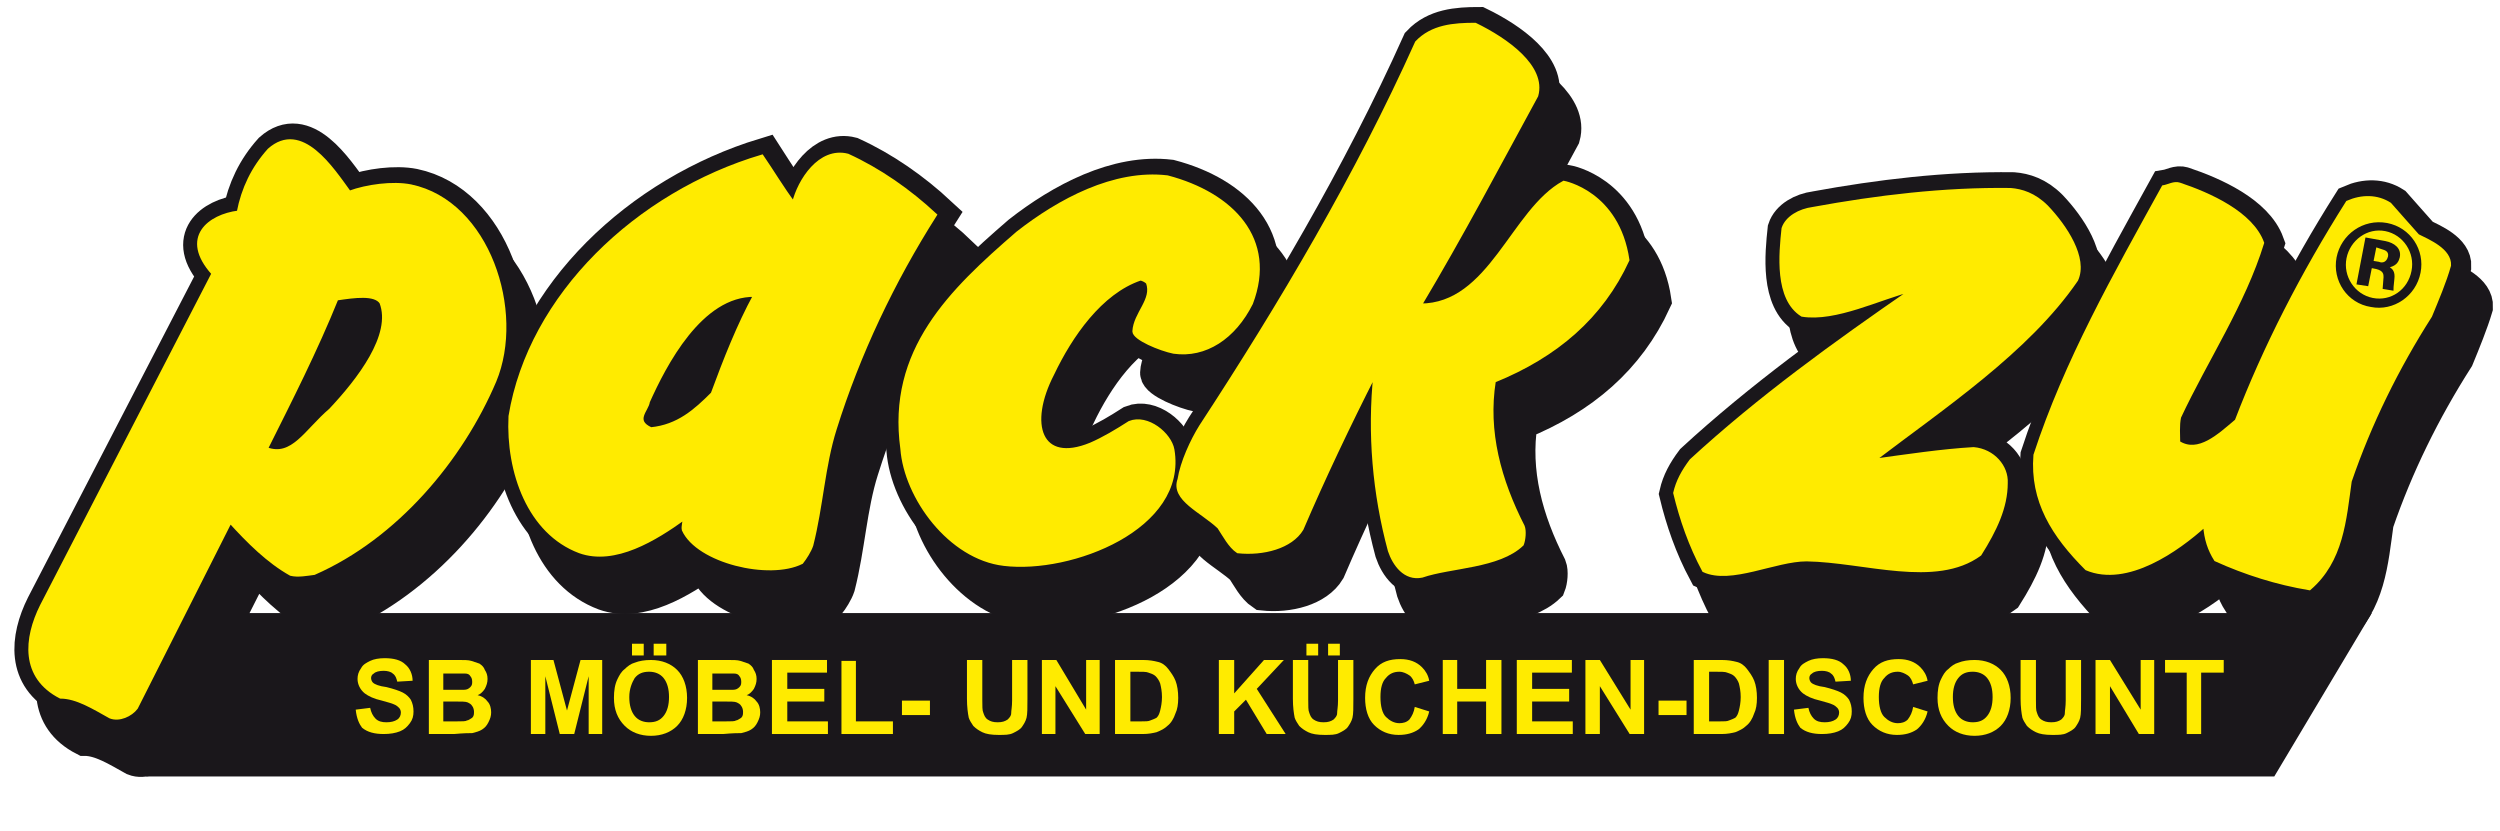 <?xml version="1.0" encoding="utf-8"?>
<!-- Generator: Adobe Illustrator 20.0.0, SVG Export Plug-In . SVG Version: 6.00 Build 0)  -->
<svg version="1.1" id="Ebene_1" xmlns="http://www.w3.org/2000/svg" xmlns:xlink="http://www.w3.org/1999/xlink" x="0px" y="0px"
	 viewBox="0 0 276.9 92" style="enable-background:new 0 0 276.9 92;" xml:space="preserve">
<style type="text/css">
	.st0{fill-rule:evenodd;clip-rule:evenodd;fill:#1A171B;}
	.st1{clip-path:url(#SVGID_2_);fill-rule:evenodd;clip-rule:evenodd;fill:#1A171B;}
	.st2{clip-path:url(#SVGID_2_);fill:none;stroke:#1A171B;stroke-width:4.048;stroke-miterlimit:3.864;}
	.st3{clip-path:url(#SVGID_2_);fill-rule:evenodd;clip-rule:evenodd;fill:#FFEB00;}
	.st4{clip-path:url(#SVGID_2_);fill:none;stroke:#FFEB00;stroke-width:0.357;stroke-miterlimit:3.864;}
	.st5{clip-path:url(#SVGID_2_);fill:#FFEB00;}
</style>
<g>
	<polygon class="st0" points="251.9,86 16.2,86 23.9,67.9 262.7,67.9 	"/>
	<g>
		<defs>
			<rect id="SVGID_1_" width="276.9" height="87"/>
		</defs>
		<clipPath id="SVGID_2_">
			<use xlink:href="#SVGID_1_"  style="overflow:visible;"/>
		</clipPath>
		<path class="st1" d="M57.5,46.8c3.2-7.7-0.7-19.8-9.3-21.6c-2-0.4-4.9,0-6.8,0.7c-1.9-2.6-5.3-7.9-8.9-4.7c-1.8,2-2.9,4.3-3.4,6.9
			c-3.2,0.4-6.4,2.8-2.8,6.8L7.3,71.6c-1.8,3.6-2.2,7.9,2.1,10.1c1.8,0,3.7,1.2,5.5,2.2c1,0.4,2.3-0.2,2.9-1l10.4-20.6
			c2,2.2,4.2,4.4,6.7,5.8c0.8,0.2,1.8,0,2.6-0.1C46.6,64,53.9,55.5,57.5,46.8 M45,38c1.4,3.6-2.5,8.6-5.6,11.8
			c-2.7,2.3-4.2,5.4-7.1,4.3c2.7-5.4,5.5-10.9,7.8-16.6C42.1,37.4,44.3,37,45,38"/>
		<path class="st2" d="M57.5,46.8c3.2-7.7-0.7-19.8-9.3-21.6c-2-0.4-4.9,0-6.8,0.7c-1.9-2.6-5.3-7.9-8.9-4.7c-1.8,2-2.9,4.3-3.4,6.9
			c-3.2,0.4-6.4,2.8-2.8,6.8L7.3,71.6c-1.8,3.6-2.2,7.9,2.1,10.1c1.8,0,3.7,1.2,5.5,2.2c1,0.4,2.3-0.2,2.9-1l10.4-20.6
			c2,2.2,4.2,4.4,6.7,5.8c0.8,0.2,1.8,0,2.6-0.1C46.6,64,53.9,55.5,57.5,46.8z M45,38c1.4,3.6-2.5,8.6-5.6,11.8
			c-2.7,2.3-4.2,5.4-7.1,4.3c2.7-5.4,5.5-10.9,7.8-16.6C42.1,37.4,44.3,37,45,38z"/>
		<path class="st1" d="M106.4,28.3c-2.9-2.8-6.2-5-9.7-6.6c-3.1-0.8-5.4,2.8-6,5.3c-1.2-1.6-2.4-3.6-3.5-5.2
			c-13.8,4.1-25.7,15.4-27.9,28.8c-0.3,6.2,2.1,12.9,7.7,15c3.9,1.4,8.4-1.4,11.6-3.7c0,0.4-0.2,0.9-0.1,1.3
			c1.6,3.5,9.5,5.4,13.1,3.6c0.4-0.5,0.9-1.3,1.1-1.9c1.1-4.3,1.3-8.8,2.6-12.9C97.9,43.7,101.7,35.7,106.4,28.3 M86.4,37.2
			c-1.8,3.3-3.3,7.1-4.7,10.9c-1.9,1.9-3.8,3.6-6.8,3.9c-2-0.9-0.4-2.1-0.3-3C76.4,45,80.4,37.2,86.4,37.2"/>
		<path class="st2" d="M106.4,28.3c-2.9-2.8-6.2-5-9.7-6.6c-3.1-0.8-5.4,2.8-6,5.3c-1.2-1.6-2.4-3.6-3.5-5.2
			c-13.8,4.1-25.7,15.4-27.9,28.8c-0.3,6.2,2.1,12.9,7.7,15c3.9,1.4,8.4-1.4,11.6-3.7c0,0.4-0.2,0.9-0.1,1.3
			c1.6,3.5,9.5,5.4,13.1,3.6c0.4-0.5,0.9-1.3,1.1-1.9c1.1-4.3,1.3-8.8,2.6-12.9C97.9,43.7,101.7,35.7,106.4,28.3z M86.4,37.2
			c-1.8,3.3-3.3,7.1-4.7,10.9c-1.9,1.9-3.8,3.6-6.8,3.9c-2-0.9-0.4-2.1-0.3-3C76.4,45,80.4,37.2,86.4,37.2z"/>
		<path class="st1" d="M141.3,38.2c2.7-7.1-2.1-12.1-9.3-14c-5.9-0.7-12,2.6-16.6,6.2c-7.4,6.4-14.3,13-12.8,23.9
			c0.4,5.4,5.3,12.1,11.3,12.8c7.4,0.9,20.2-4,18.7-12.7c-0.3-1.7-2.8-3.8-4.8-3c-1.4,0.9-2.9,1.8-4.3,2.4c-5.6,2.3-7.1-2.2-4.2-7.8
			c2-4.2,5.3-9,9.7-10.5c0.2,0,0.6,0.2,0.8,0.4c0.7,1.9-1.4,3.4-1.5,5.4c0,0.8,2.9,2,4.4,2.3C136.3,44,139.5,42,141.3,38.2"/>
		<path class="st2" d="M141.3,38.2c2.7-7.1-2.1-12.1-9.3-14c-5.9-0.7-12,2.6-16.6,6.2c-7.4,6.4-14.3,13-12.8,23.9
			c0.4,5.4,5.3,12.1,11.3,12.8c7.4,0.9,20.2-4,18.7-12.7c-0.3-1.7-2.8-3.8-4.8-3c-1.4,0.9-2.9,1.8-4.3,2.4c-5.6,2.3-7.1-2.2-4.2-7.8
			c2-4.2,5.3-9,9.7-10.5c0.2,0,0.6,0.2,0.8,0.4c0.7,1.9-1.4,3.4-1.5,5.4c0,0.8,2.9,2,4.4,2.3C136.3,44,139.5,42,141.3,38.2z"/>
		<path class="st1" d="M183.1,33.3c-1.1-7.5-7.1-8.6-7.1-8.6c-5.7,3.1-8.1,13.6-15.9,13.6c4.6-7.7,8.7-15.5,12.9-23.2
			c0.9-3.2-3.3-6.2-6.8-7.9c-2.4,0-4.8,0.2-6.5,2c-6.6,14.7-15,28.9-23.9,42.5c-1,1.6-2.1,4-2.4,5.9c-0.8,2.2,2.5,3.5,4.4,5.3
			c0.6,0.9,1.2,2.1,2.1,2.7c2.8,0.3,5.9-0.5,7.1-2.5c2.4-5.6,5.2-11.5,8.1-17.2c-0.7,6.6-0.1,13.3,1.6,19.6c0.5,1.5,1.7,3.2,3.6,2.8
			c3.2-1.1,8.5-1,11.1-3.5c0.2-0.5,0.3-1.5,0.1-2c-2.6-5.1-4.1-10.5-3.2-16.1C175.2,43.9,180.2,39.6,183.1,33.3"/>
		<path class="st2" d="M183.1,33.3c-1.1-7.5-7.1-8.6-7.1-8.6c-5.7,3.1-8.1,13.6-15.9,13.6c4.6-7.7,8.7-15.5,12.9-23.2
			c0.9-3.2-3.3-6.2-6.8-7.9c-2.4,0-4.8,0.2-6.5,2c-6.6,14.7-15,28.9-23.9,42.5c-1,1.6-2.1,4-2.4,5.9c-0.8,2.2,2.5,3.5,4.4,5.3
			c0.6,0.9,1.2,2.1,2.1,2.7c2.8,0.3,5.9-0.5,7.1-2.5c2.4-5.6,5.2-11.5,8.1-17.2c-0.7,6.6-0.1,13.3,1.6,19.6c0.5,1.5,1.7,3.2,3.6,2.8
			c3.2-1.1,8.5-1,11.1-3.5c0.2-0.5,0.3-1.5,0.1-2c-2.6-5.1-4.1-10.5-3.2-16.1C175.2,43.9,180.2,39.6,183.1,33.3z"/>
		<path class="st1" d="M232.7,35.5c1.1-2.4-1.2-5.9-3.3-8.1c-1.4-1.4-2.8-1.8-4-1.9c-7.4-0.1-14.8,0.8-21.9,2.1
			c-1.5,0.2-2.9,1-3.3,2.2c-0.3,2.8-0.8,7.8,2.1,9.6c3.7,0.6,8.6-1.9,12.2-2.8c-8.7,6-17,12-24.5,18.9c-0.9,1.2-1.5,2.3-1.8,3.6
			c0.7,2.9,1.7,5.8,3.2,8.6c3,1.4,7.9-1.2,11.4-1.2c6.4,0.1,14.3,3,19.2-0.6c1.7-2.7,2.9-5.2,2.9-7.9c0.1-1.8-1.4-3.6-3.6-3.8
			c-3.5,0.2-7.5,0.8-11.1,1.3C217.9,49.7,227.4,43.5,232.7,35.5"/>
		<path class="st2" d="M232.7,35.5c1.1-2.4-1.2-5.9-3.3-8.1c-1.4-1.4-2.8-1.8-4-1.9c-7.4-0.1-14.8,0.8-21.9,2.1
			c-1.5,0.2-2.9,1-3.3,2.2c-0.3,2.8-0.8,7.8,2.1,9.6c3.7,0.6,8.6-1.9,12.2-2.8c-8.7,6-17,12-24.5,18.9c-0.9,1.2-1.5,2.3-1.8,3.6
			c0.7,2.9,1.7,5.8,3.2,8.6c3,1.4,7.9-1.2,11.4-1.2c6.4,0.1,14.3,3,19.2-0.6c1.7-2.7,2.9-5.2,2.9-7.9c0.1-1.8-1.4-3.6-3.6-3.8
			c-3.5,0.2-7.5,0.8-11.1,1.3C217.9,49.7,227.4,43.5,232.7,35.5z"/>
		<path class="st1" d="M274.1,34c0.1-1.7-2.3-2.7-3.5-3.3c-1-1.1-2.2-2.5-3.1-3.5c-1.4-0.9-3.1-0.9-4.7-0.2
			c-5,7.9-9.2,16.1-12.3,24.2c-1.9,1.6-4.2,3.8-6.4,2.4c0-0.7-0.1-1.9,0.1-2.8c3-6.4,7.1-12.5,9.2-19.3c-1.2-3.3-5.9-5.4-9.2-6.5
			c-0.6-0.2-1.2,0.2-1.8,0.3c-5.4,9.8-10.8,19.3-14.2,29.7c-0.4,5.1,2.1,8.9,5.7,12.6c4.5,1.9,10.1-2.1,13.1-4.8
			c0.1,1.5,0.5,2.7,1.2,3.8c3.3,1.5,6.8,2.6,10.4,3.2c3.6-3.1,3.9-7.6,4.5-11.9c2.2-6.4,5.2-12.5,8.9-18.3
			C272.7,37.9,273.6,35.7,274.1,34"/>
		<path class="st2" d="M274.1,34c0.1-1.7-2.3-2.7-3.5-3.3c-1-1.1-2.2-2.5-3.1-3.5c-1.4-0.9-3.1-0.9-4.7-0.2
			c-5,7.9-9.2,16.1-12.3,24.2c-1.9,1.6-4.2,3.8-6.4,2.4c0-0.7-0.1-1.9,0.1-2.8c3-6.4,7.1-12.5,9.2-19.3c-1.2-3.3-5.9-5.4-9.2-6.5
			c-0.6-0.2-1.2,0.2-1.8,0.3c-5.4,9.8-10.8,19.3-14.2,29.7c-0.4,5.1,2.1,8.9,5.7,12.6c4.5,1.9,10.1-2.1,13.1-4.8
			c0.1,1.5,0.5,2.7,1.2,3.8c3.3,1.5,6.8,2.6,10.4,3.2c3.6-3.1,3.9-7.6,4.5-11.9c2.2-6.4,5.2-12.5,8.9-18.3
			C272.7,37.9,273.6,35.7,274.1,34z"/>
		<path class="st1" d="M55.1,42.3c3.2-7.7-0.7-19.8-9.3-21.6c-2-0.4-4.9,0-6.8,0.7c-1.9-2.6-5.3-7.9-8.9-4.7c-1.8,2-2.9,4.3-3.4,6.9
			c-3.2,0.4-6.4,2.8-2.8,6.8L4.9,67.1C3.1,70.7,2.7,75,7,77.2c1.8,0,3.7,1.2,5.5,2.2c1,0.4,2.3-0.2,2.9-1l10.4-20.6
			c2,2.2,4.2,4.4,6.7,5.8c0.8,0.2,1.8,0,2.6-0.1C44.2,59.6,51.5,51,55.1,42.3 M42.6,33.6c1.4,3.6-2.5,8.6-5.6,11.9
			c-2.7,2.3-4.2,5.4-7.1,4.3c2.7-5.4,5.5-10.9,7.8-16.6C39.6,32.9,41.8,32.6,42.6,33.6"/>
		<path class="st2" d="M55.1,42.3c3.2-7.7-0.7-19.8-9.3-21.6c-2-0.4-4.9,0-6.8,0.7c-1.9-2.6-5.3-7.9-8.9-4.7c-1.8,2-2.9,4.3-3.4,6.9
			c-3.2,0.4-6.4,2.8-2.8,6.8L4.9,67.1C3.1,70.7,2.7,75,7,77.2c1.8,0,3.7,1.2,5.5,2.2c1,0.4,2.3-0.2,2.9-1l10.4-20.6
			c2,2.2,4.2,4.4,6.7,5.8c0.8,0.2,1.8,0,2.6-0.1C44.2,59.6,51.5,51,55.1,42.3z M42.6,33.6c1.4,3.6-2.5,8.6-5.6,11.9
			c-2.7,2.3-4.2,5.4-7.1,4.3c2.7-5.4,5.5-10.9,7.8-16.6C39.6,32.9,41.8,32.6,42.6,33.6z"/>
		<path class="st1" d="M104,23.8c-2.9-2.7-6.2-5-9.7-6.6c-3.1-0.8-5.4,2.8-6,5.3C87,21,85.8,19,84.7,17.3
			C70.9,21.5,59,32.7,56.8,46.1c-0.3,6.2,2.1,12.9,7.7,15c3.9,1.4,8.4-1.4,11.6-3.7c0,0.4-0.2,0.9-0.1,1.3c1.6,3.5,9.5,5.4,13.1,3.6
			c0.4-0.5,0.9-1.3,1.1-1.9c1.1-4.3,1.3-8.8,2.6-12.9C95.5,39.2,99.2,31.3,104,23.8 M83.9,32.8c-1.8,3.3-3.3,7.1-4.7,10.9
			c-1.9,1.9-3.8,3.6-6.8,3.9c-2-0.9-0.4-2.1-0.3-3C74,40.6,78,32.7,83.9,32.8"/>
		<path class="st2" d="M104,23.8c-2.9-2.7-6.2-5-9.7-6.6c-3.1-0.8-5.4,2.8-6,5.3C87,21,85.8,19,84.7,17.3
			C70.9,21.5,59,32.7,56.8,46.1c-0.3,6.2,2.1,12.9,7.7,15c3.9,1.4,8.4-1.4,11.6-3.7c0,0.4-0.2,0.9-0.1,1.3c1.6,3.5,9.5,5.4,13.1,3.6
			c0.4-0.5,0.9-1.3,1.1-1.9c1.1-4.3,1.3-8.8,2.6-12.9C95.5,39.2,99.2,31.3,104,23.8z M83.9,32.8c-1.8,3.3-3.3,7.1-4.7,10.9
			c-1.9,1.9-3.8,3.6-6.8,3.9c-2-0.9-0.4-2.1-0.3-3C74,40.6,78,32.7,83.9,32.8z"/>
		<path class="st1" d="M138.9,33.7c2.7-7.1-2.1-12.1-9.3-14c-5.9-0.7-12,2.6-16.6,6.2c-7.4,6.4-14.3,13-12.8,23.9
			c0.4,5.4,5.3,12.1,11.3,12.8c7.4,0.9,20.2-4,18.7-12.7c-0.3-1.7-2.8-3.8-4.8-3c-1.4,0.9-2.9,1.8-4.3,2.4c-5.6,2.3-7.1-2.2-4.2-7.8
			c2-4.2,5.3-9,9.7-10.5c0.2,0,0.6,0.2,0.8,0.4c0.7,1.9-1.4,3.4-1.5,5.4c0,0.8,2.9,2,4.4,2.3C133.9,39.6,137,37.5,138.9,33.7"/>
		<path class="st2" d="M138.9,33.7c2.7-7.1-2.1-12.1-9.3-14c-5.9-0.7-12,2.6-16.6,6.2c-7.4,6.4-14.3,13-12.8,23.9
			c0.4,5.4,5.3,12.1,11.3,12.8c7.4,0.9,20.2-4,18.7-12.7c-0.3-1.7-2.8-3.8-4.8-3c-1.4,0.9-2.9,1.8-4.3,2.4c-5.6,2.3-7.1-2.2-4.2-7.8
			c2-4.2,5.3-9,9.7-10.5c0.2,0,0.6,0.2,0.8,0.4c0.7,1.9-1.4,3.4-1.5,5.4c0,0.8,2.9,2,4.4,2.3C133.9,39.6,137,37.5,138.9,33.7z"/>
		<path class="st1" d="M180.7,28.9c-1.1-7.5-7.1-8.6-7.1-8.6c-5.7,3.1-8.1,13.6-15.9,13.6c4.6-7.7,8.7-15.5,12.9-23.2
			c0.9-3.2-3.3-6.2-6.8-7.9c-2.4,0-4.8,0.2-6.5,2c-6.6,14.7-15,28.9-23.9,42.5c-1,1.6-2.1,4-2.4,5.9c-0.8,2.2,2.5,3.5,4.4,5.3
			c0.6,0.9,1.2,2.1,2.1,2.7c2.8,0.3,5.9-0.5,7.1-2.5c2.4-5.6,5.2-11.5,8.1-17.2c-0.7,6.6-0.1,13.3,1.6,19.6c0.5,1.5,1.7,3.2,3.6,2.8
			c3.2-1.1,8.5-1,11.1-3.5c0.2-0.5,0.3-1.5,0.1-2c-2.6-5.1-4.1-10.5-3.2-16.1C172.8,39.4,177.8,35.1,180.7,28.9"/>
		<path class="st2" d="M180.7,28.9c-1.1-7.5-7.1-8.6-7.1-8.6c-5.7,3.1-8.1,13.6-15.9,13.6c4.6-7.7,8.7-15.5,12.9-23.2
			c0.9-3.2-3.3-6.2-6.8-7.9c-2.4,0-4.8,0.2-6.5,2c-6.6,14.7-15,28.9-23.9,42.5c-1,1.6-2.1,4-2.4,5.9c-0.8,2.2,2.5,3.5,4.4,5.3
			c0.6,0.9,1.2,2.1,2.1,2.7c2.8,0.3,5.9-0.5,7.1-2.5c2.4-5.6,5.2-11.5,8.1-17.2c-0.7,6.6-0.1,13.3,1.6,19.6c0.5,1.5,1.7,3.2,3.6,2.8
			c3.2-1.1,8.5-1,11.1-3.5c0.2-0.5,0.3-1.5,0.1-2c-2.6-5.1-4.1-10.5-3.2-16.1C172.8,39.4,177.8,35.1,180.7,28.9z"/>
		<path class="st1" d="M230.3,31.1c1.1-2.4-1.2-5.9-3.3-8.1c-1.4-1.4-2.8-1.8-4-1.9c-7.4-0.1-14.8,0.8-21.9,2.1
			c-1.5,0.2-2.9,1-3.3,2.2c-0.3,2.8-0.8,7.8,2.1,9.6c3.7,0.6,8.6-1.9,12.2-2.8c-8.7,6-17,12-24.5,18.9c-0.9,1.2-1.5,2.3-1.8,3.6
			c0.7,2.9,1.7,5.8,3.2,8.6c3,1.4,7.9-1.2,11.4-1.2c6.4,0.1,14.3,3,19.2-0.6c1.7-2.7,2.9-5.2,2.9-7.9c0.1-1.8-1.4-3.6-3.6-3.8
			c-3.5,0.2-7.5,0.8-11.1,1.3C215.5,45.3,224.9,39,230.3,31.1"/>
		<path class="st2" d="M230.3,31.1c1.1-2.4-1.2-5.9-3.3-8.1c-1.4-1.4-2.8-1.8-4-1.9c-7.4-0.1-14.8,0.8-21.9,2.1
			c-1.5,0.2-2.9,1-3.3,2.2c-0.3,2.8-0.8,7.8,2.1,9.6c3.7,0.6,8.6-1.9,12.2-2.8c-8.7,6-17,12-24.5,18.9c-0.9,1.2-1.5,2.3-1.8,3.6
			c0.7,2.9,1.7,5.8,3.2,8.6c3,1.4,7.9-1.2,11.4-1.2c6.4,0.1,14.3,3,19.2-0.6c1.7-2.7,2.9-5.2,2.9-7.9c0.1-1.8-1.4-3.6-3.6-3.8
			c-3.5,0.2-7.5,0.8-11.1,1.3C215.5,45.3,224.9,39,230.3,31.1z"/>
		<path class="st1" d="M271.7,29.5c0.1-1.7-2.3-2.7-3.5-3.3c-1-1.1-2.2-2.5-3.1-3.5c-1.4-0.9-3.1-0.9-4.7-0.2
			c-5,7.9-9.2,16.1-12.3,24.2c-1.9,1.6-4.2,3.8-6.4,2.4c0-0.7-0.1-1.9,0.1-2.8c3-6.4,7.1-12.5,9.2-19.3c-1.2-3.3-5.9-5.4-9.2-6.5
			c-0.6-0.2-1.2,0.2-1.8,0.3c-5.4,9.8-10.8,19.3-14.2,29.7c-0.4,5.1,2,8.9,5.7,12.6c4.5,1.9,10.1-2.1,13.1-4.8
			c0.1,1.5,0.5,2.7,1.2,3.8c3.3,1.5,6.8,2.6,10.4,3.2c3.6-3.1,3.9-7.6,4.5-11.9c2.2-6.4,5.2-12.5,8.9-18.3
			C270.3,33.4,271.2,31.2,271.7,29.5"/>
		<path class="st2" d="M271.7,29.5c0.1-1.7-2.3-2.7-3.5-3.3c-1-1.1-2.2-2.5-3.1-3.5c-1.4-0.9-3.1-0.9-4.7-0.2
			c-5,7.9-9.2,16.1-12.3,24.2c-1.9,1.6-4.2,3.8-6.4,2.4c0-0.7-0.1-1.9,0.1-2.8c3-6.4,7.1-12.5,9.2-19.3c-1.2-3.3-5.9-5.4-9.2-6.5
			c-0.6-0.2-1.2,0.2-1.8,0.3c-5.4,9.8-10.8,19.3-14.2,29.7c-0.4,5.1,2,8.9,5.7,12.6c4.5,1.9,10.1-2.1,13.1-4.8
			c0.1,1.5,0.5,2.7,1.2,3.8c3.3,1.5,6.8,2.6,10.4,3.2c3.6-3.1,3.9-7.6,4.5-11.9c2.2-6.4,5.2-12.5,8.9-18.3
			C270.3,33.4,271.2,31.2,271.7,29.5z"/>
		<path class="st3" d="M54.8,42.2c3.2-7.7-0.7-19.8-9.3-21.6c-2-0.4-4.9,0-6.8,0.7c-1.9-2.6-5.3-7.9-8.9-4.7c-1.8,2-2.9,4.3-3.4,6.9
			c-3.2,0.4-6.4,2.8-2.8,6.8L4.6,67.1c-1.8,3.6-2.2,7.9,2.1,10.1c1.8,0,3.7,1.2,5.5,2.2c1,0.4,2.3-0.2,2.9-1l10.4-20.6
			c2,2.2,4.2,4.4,6.7,5.8c0.8,0.2,1.8,0,2.6-0.1C43.9,59.5,51.1,50.9,54.8,42.2 M42.2,33.5c1.4,3.6-2.5,8.6-5.6,11.9
			c-2.7,2.3-4.2,5.4-7.1,4.3c2.7-5.4,5.5-10.9,7.8-16.6C39.3,32.8,41.5,32.5,42.2,33.5"/>
		<path class="st4" d="M54.8,42.2c3.2-7.7-0.7-19.8-9.3-21.6c-2-0.4-4.9,0-6.8,0.7c-1.9-2.6-5.3-7.9-8.9-4.7c-1.8,2-2.9,4.3-3.4,6.9
			c-3.2,0.4-6.4,2.8-2.8,6.8L4.6,67.1c-1.8,3.6-2.2,7.9,2.1,10.1c1.8,0,3.7,1.2,5.5,2.2c1,0.4,2.3-0.2,2.9-1l10.4-20.6
			c2,2.2,4.2,4.4,6.7,5.8c0.8,0.2,1.8,0,2.6-0.1C43.9,59.5,51.1,50.9,54.8,42.2z M42.2,33.5c1.4,3.6-2.5,8.6-5.6,11.9
			c-2.7,2.3-4.2,5.4-7.1,4.3c2.7-5.4,5.5-10.9,7.8-16.6C39.3,32.8,41.5,32.5,42.2,33.5z"/>
		<path class="st3" d="M103.6,23.8c-2.9-2.7-6.2-5-9.7-6.6c-3.1-0.8-5.4,2.8-6,5.3c-1.2-1.6-2.4-3.6-3.5-5.2
			c-13.8,4.1-25.7,15.4-27.9,28.8c-0.3,6.2,2.1,12.9,7.7,15c3.9,1.4,8.4-1.4,11.6-3.7c0,0.4-0.2,0.9-0.1,1.3
			c1.6,3.5,9.5,5.4,13.1,3.6c0.4-0.5,0.9-1.3,1.1-1.9c1.1-4.3,1.3-8.8,2.6-12.9C95.1,39.2,98.9,31.2,103.6,23.8 M83.6,32.7
			c-1.8,3.3-3.3,7.1-4.7,10.9c-1.9,1.9-3.8,3.6-6.8,3.9c-2-0.9-0.4-2.1-0.3-3C73.6,40.5,77.6,32.6,83.6,32.7"/>
		<path class="st4" d="M103.6,23.8c-2.9-2.7-6.2-5-9.7-6.6c-3.1-0.8-5.4,2.8-6,5.3c-1.2-1.6-2.4-3.6-3.5-5.2
			c-13.8,4.1-25.7,15.4-27.9,28.8c-0.3,6.2,2.1,12.9,7.7,15c3.9,1.4,8.4-1.4,11.6-3.7c0,0.4-0.2,0.9-0.1,1.3
			c1.6,3.5,9.5,5.4,13.1,3.6c0.4-0.5,0.9-1.3,1.1-1.9c1.1-4.3,1.3-8.8,2.6-12.9C95.1,39.2,98.9,31.2,103.6,23.8z M83.6,32.7
			c-1.8,3.3-3.3,7.1-4.7,10.9c-1.9,1.9-3.8,3.6-6.8,3.9c-2-0.9-0.4-2.1-0.3-3C73.6,40.5,77.6,32.6,83.6,32.7z"/>
		<path class="st3" d="M138.6,33.6c2.7-7.1-2.1-12.1-9.3-14c-5.9-0.7-12,2.6-16.6,6.2c-7.4,6.4-14.3,13-12.8,23.9
			c0.4,5.4,5.3,12.1,11.3,12.8c7.4,0.9,20.2-4,18.7-12.7c-0.3-1.7-2.8-3.8-4.8-3c-1.4,0.9-2.9,1.8-4.3,2.4c-5.6,2.3-7.1-2.2-4.2-7.8
			c2-4.2,5.3-9,9.7-10.5c0.2,0,0.6,0.2,0.8,0.4c0.7,1.9-1.4,3.4-1.5,5.4c0,0.8,2.9,2,4.4,2.3C133.5,39.5,136.7,37.4,138.6,33.6"/>
		<path class="st4" d="M138.6,33.6c2.7-7.1-2.1-12.1-9.3-14c-5.9-0.7-12,2.6-16.6,6.2c-7.4,6.4-14.3,13-12.8,23.9
			c0.4,5.4,5.3,12.1,11.3,12.8c7.4,0.9,20.2-4,18.7-12.7c-0.3-1.7-2.8-3.8-4.8-3c-1.4,0.9-2.9,1.8-4.3,2.4c-5.6,2.3-7.1-2.2-4.2-7.8
			c2-4.2,5.3-9,9.7-10.5c0.2,0,0.6,0.2,0.8,0.4c0.7,1.9-1.4,3.4-1.5,5.4c0,0.8,2.9,2,4.4,2.3C133.5,39.5,136.7,37.4,138.6,33.6z"/>
		<path class="st3" d="M180.3,28.8c-1.1-7.5-7.1-8.6-7.1-8.6c-5.7,3.1-8.1,13.6-15.9,13.6c4.6-7.7,8.7-15.5,12.9-23.2
			c0.9-3.2-3.3-6.2-6.8-7.9c-2.4,0-4.8,0.2-6.5,2c-6.6,14.7-15,28.9-23.9,42.5c-1,1.6-2.1,4-2.4,5.9c-0.8,2.2,2.5,3.5,4.4,5.3
			c0.6,0.9,1.2,2.1,2.1,2.7c2.8,0.3,5.9-0.5,7.1-2.5c2.4-5.6,5.2-11.5,8.1-17.2c-0.7,6.6-0.1,13.3,1.6,19.6c0.5,1.5,1.7,3.2,3.6,2.8
			c3.2-1.1,8.5-1,11.1-3.5c0.2-0.5,0.3-1.5,0.1-2c-2.6-5.1-4.1-10.5-3.2-16.1C172.4,39.4,177.4,35.1,180.3,28.8"/>
		<path class="st4" d="M180.3,28.8c-1.1-7.5-7.1-8.6-7.1-8.6c-5.7,3.1-8.1,13.6-15.9,13.6c4.6-7.7,8.7-15.5,12.9-23.2
			c0.9-3.2-3.3-6.2-6.8-7.9c-2.4,0-4.8,0.2-6.5,2c-6.6,14.7-15,28.9-23.9,42.5c-1,1.6-2.1,4-2.4,5.9c-0.8,2.2,2.5,3.5,4.4,5.3
			c0.6,0.9,1.2,2.1,2.1,2.7c2.8,0.3,5.9-0.5,7.1-2.5c2.4-5.6,5.2-11.5,8.1-17.2c-0.7,6.6-0.1,13.3,1.6,19.6c0.5,1.5,1.7,3.2,3.6,2.8
			c3.2-1.1,8.5-1,11.1-3.5c0.2-0.5,0.3-1.5,0.1-2c-2.6-5.1-4.1-10.5-3.2-16.1C172.4,39.4,177.4,35.1,180.3,28.8z"/>
		<path class="st3" d="M230,31c1.1-2.4-1.2-5.9-3.3-8.1c-1.4-1.4-2.8-1.8-4-1.9c-7.4-0.1-14.8,0.8-21.9,2.1c-1.5,0.2-2.9,1-3.3,2.2
			c-0.3,2.8-0.8,7.8,2.1,9.6c3.7,0.6,8.6-1.9,12.2-2.8c-8.7,6-17,12-24.5,18.9c-0.9,1.2-1.5,2.3-1.8,3.6c0.7,2.9,1.7,5.8,3.2,8.6
			c3,1.4,7.9-1.2,11.4-1.2c6.4,0.1,14.3,3,19.2-0.6c1.7-2.7,2.9-5.2,2.9-7.9c0.1-1.8-1.4-3.6-3.6-3.8c-3.5,0.2-7.5,0.8-11.1,1.3
			C215.1,45.2,224.6,38.9,230,31"/>
		<path class="st4" d="M230,31c1.1-2.4-1.2-5.9-3.3-8.1c-1.4-1.4-2.8-1.8-4-1.9c-7.4-0.1-14.8,0.8-21.9,2.1c-1.5,0.2-2.9,1-3.3,2.2
			c-0.3,2.8-0.8,7.8,2.1,9.6c3.7,0.6,8.6-1.9,12.2-2.8c-8.7,6-17,12-24.5,18.9c-0.9,1.2-1.5,2.3-1.8,3.6c0.7,2.9,1.7,5.8,3.2,8.6
			c3,1.4,7.9-1.2,11.4-1.2c6.4,0.1,14.3,3,19.2-0.6c1.7-2.7,2.9-5.2,2.9-7.9c0.1-1.8-1.4-3.6-3.6-3.8c-3.5,0.2-7.5,0.8-11.1,1.3
			C215.1,45.2,224.6,38.9,230,31z"/>
		<path class="st3" d="M271.3,29.4c0.1-1.7-2.3-2.7-3.5-3.3c-1-1.1-2.2-2.5-3.1-3.5c-1.4-0.9-3.1-0.9-4.7-0.2
			c-5,7.9-9.2,16.1-12.3,24.2c-1.9,1.6-4.2,3.8-6.4,2.4c0-0.7-0.1-1.9,0.1-2.8c3-6.4,7.1-12.5,9.2-19.3c-1.2-3.3-5.9-5.4-9.2-6.5
			c-0.6-0.2-1.2,0.2-1.8,0.3c-5.4,9.8-10.8,19.3-14.2,29.7c-0.4,5.1,2,8.9,5.7,12.6c4.5,1.9,10.1-2.1,13.1-4.8
			c0.1,1.5,0.5,2.7,1.2,3.8c3.3,1.5,6.8,2.6,10.4,3.2c3.6-3.1,3.9-7.6,4.5-11.9c2.2-6.4,5.2-12.5,8.9-18.3
			C269.9,33.3,270.8,31.2,271.3,29.4"/>
		<path class="st4" d="M271.3,29.4c0.1-1.7-2.3-2.7-3.5-3.3c-1-1.1-2.2-2.5-3.1-3.5c-1.4-0.9-3.1-0.9-4.7-0.2
			c-5,7.9-9.2,16.1-12.3,24.2c-1.9,1.6-4.2,3.8-6.4,2.4c0-0.7-0.1-1.9,0.1-2.8c3-6.4,7.1-12.5,9.2-19.3c-1.2-3.3-5.9-5.4-9.2-6.5
			c-0.6-0.2-1.2,0.2-1.8,0.3c-5.4,9.8-10.8,19.3-14.2,29.7c-0.4,5.1,2,8.9,5.7,12.6c4.5,1.9,10.1-2.1,13.1-4.8
			c0.1,1.5,0.5,2.7,1.2,3.8c3.3,1.5,6.8,2.6,10.4,3.2c3.6-3.1,3.9-7.6,4.5-11.9c2.2-6.4,5.2-12.5,8.9-18.3
			C269.9,33.3,270.8,31.2,271.3,29.4z"/>
		<path class="st1" d="M262,26.3l-1,5.2l1.3,0.2l0.4-2l0.5,0.1c0.8,0.2,0.8,0.6,0.8,0.9c0,0.2-0.1,1.1-0.1,1.3l1.2,0.2
			c0-0.3,0-0.4,0.1-1.3c0.1-0.8-0.2-1.1-0.5-1.3c0.8-0.2,1-0.7,1.1-1.1c0.2-1-0.6-1.6-1.6-1.8L262,26.3z M263.8,27.6
			c0.3,0.1,0.8,0.2,0.7,0.8c-0.2,0.8-0.8,0.7-1,0.6l-0.6-0.1l0.3-1.5L263.8,27.6z M264.4,24.7c-2.7-0.5-5.1,1.3-5.6,3.8
			c-0.5,2.6,1.2,5.1,3.8,5.5c2.5,0.5,5-1.2,5.5-3.8C268.6,27.7,267,25.2,264.4,24.7 M264.2,25.6c2,0.4,3.3,2.4,2.9,4.4
			c-0.4,2.1-2.3,3.4-4.3,3c-2-0.4-3.3-2.4-2.9-4.4C260.3,26.6,262.2,25.2,264.2,25.6"/>
		<path class="st5" d="M39.4,78.6l1.6-0.2c0.1,0.5,0.3,0.9,0.6,1.2c0.3,0.3,0.7,0.4,1.2,0.4c0.5,0,0.9-0.1,1.2-0.3
			c0.3-0.2,0.4-0.5,0.4-0.8c0-0.2-0.1-0.4-0.2-0.5c-0.1-0.1-0.3-0.3-0.6-0.4c-0.2-0.1-0.6-0.2-1.3-0.4c-0.9-0.2-1.5-0.5-1.9-0.8
			c-0.5-0.4-0.8-1-0.8-1.6c0-0.4,0.1-0.8,0.4-1.2c0.2-0.4,0.6-0.6,1-0.8c0.4-0.2,1-0.3,1.6-0.3c1,0,1.8,0.2,2.3,0.7
			c0.5,0.4,0.8,1.1,0.8,1.8l-1.7,0.1c-0.1-0.4-0.2-0.7-0.5-0.9c-0.2-0.2-0.6-0.3-1-0.3c-0.5,0-0.9,0.1-1.1,0.3
			c-0.2,0.1-0.3,0.3-0.3,0.5c0,0.2,0.1,0.4,0.2,0.5c0.2,0.2,0.7,0.4,1.5,0.5c0.8,0.2,1.4,0.4,1.8,0.6c0.4,0.2,0.7,0.5,0.9,0.8
			c0.2,0.4,0.3,0.8,0.3,1.3c0,0.5-0.1,0.9-0.4,1.3c-0.3,0.4-0.6,0.7-1.1,0.9c-0.5,0.2-1.1,0.3-1.8,0.3c-1,0-1.8-0.2-2.4-0.7
			C39.8,80.2,39.5,79.6,39.4,78.6"/>
		<path class="st5" d="M47.5,73.1h3.3c0.6,0,1.1,0,1.4,0.1c0.3,0.1,0.6,0.2,0.9,0.3c0.3,0.2,0.5,0.4,0.6,0.7c0.2,0.3,0.3,0.6,0.3,1
			c0,0.4-0.1,0.7-0.3,1.1c-0.2,0.3-0.5,0.6-0.8,0.7c0.5,0.1,0.9,0.4,1.1,0.7c0.3,0.3,0.4,0.8,0.4,1.2c0,0.4-0.1,0.7-0.3,1.1
			c-0.2,0.4-0.4,0.6-0.7,0.8c-0.3,0.2-0.7,0.3-1.1,0.4c-0.3,0-0.9,0-2,0.1h-2.8V73.1z M49.1,74.5v1.9h1.1c0.6,0,1,0,1.2,0
			c0.3,0,0.5-0.1,0.7-0.3c0.2-0.2,0.2-0.4,0.2-0.6c0-0.3-0.1-0.5-0.2-0.6c-0.1-0.2-0.3-0.3-0.6-0.3c-0.2,0-0.6,0-1.4,0H49.1z
			 M49.1,77.7v2.2h1.5c0.6,0,1,0,1.1-0.1c0.2,0,0.4-0.2,0.6-0.3c0.2-0.2,0.2-0.4,0.2-0.7c0-0.2-0.1-0.5-0.2-0.6
			c-0.1-0.2-0.3-0.3-0.5-0.4c-0.2-0.1-0.7-0.1-1.5-0.1H49.1z"/>
		<polygon class="st5" points="58.8,81.3 58.8,73.1 61.3,73.1 62.8,78.7 64.3,73.1 66.7,73.1 66.7,81.3 65.2,81.3 65.2,74.9 
			63.6,81.3 62,81.3 60.4,74.9 60.4,81.3 		"/>
		<path class="st5" d="M68,77.3c0-0.8,0.1-1.5,0.4-2.1c0.2-0.4,0.4-0.8,0.8-1.1c0.3-0.3,0.7-0.6,1.1-0.7c0.5-0.2,1.1-0.3,1.8-0.3
			c1.2,0,2.2,0.4,2.9,1.1c0.7,0.7,1.1,1.8,1.1,3.1c0,1.3-0.4,2.4-1.1,3.1c-0.7,0.7-1.7,1.1-2.9,1.1c-1.2,0-2.2-0.4-2.9-1.1
			C68.4,79.6,68,78.6,68,77.3 M69.7,77.2c0,0.9,0.2,1.6,0.6,2.1c0.4,0.5,1,0.7,1.6,0.7c0.7,0,1.2-0.2,1.6-0.7
			c0.4-0.5,0.6-1.2,0.6-2.1c0-0.9-0.2-1.6-0.6-2.1c-0.4-0.5-1-0.7-1.6-0.7c-0.7,0-1.2,0.2-1.6,0.7C70,75.6,69.7,76.3,69.7,77.2
			 M70,71.3h1.3v1.3H70V71.3z M72.4,71.3h1.4v1.3h-1.4V71.3z"/>
		<path class="st5" d="M77.3,73.1h3.3c0.6,0,1.1,0,1.4,0.1c0.3,0.1,0.6,0.2,0.9,0.3c0.3,0.2,0.5,0.4,0.6,0.7c0.2,0.3,0.3,0.6,0.3,1
			c0,0.4-0.1,0.7-0.3,1.1c-0.2,0.3-0.5,0.6-0.8,0.7c0.5,0.1,0.9,0.4,1.1,0.7c0.3,0.3,0.4,0.8,0.4,1.2c0,0.4-0.1,0.7-0.3,1.1
			c-0.2,0.4-0.4,0.6-0.7,0.8c-0.3,0.2-0.7,0.3-1.1,0.4c-0.3,0-0.9,0-2,0.1h-2.8V73.1z M78.9,74.5v1.9H80c0.6,0,1,0,1.2,0
			c0.3,0,0.5-0.1,0.7-0.3c0.2-0.2,0.2-0.4,0.2-0.6c0-0.3-0.1-0.5-0.2-0.6c-0.1-0.2-0.3-0.3-0.6-0.3c-0.2,0-0.6,0-1.4,0H78.9z
			 M78.9,77.7v2.2h1.5c0.6,0,1,0,1.1-0.1c0.2,0,0.4-0.2,0.6-0.3c0.2-0.2,0.2-0.4,0.2-0.7c0-0.2-0.1-0.5-0.2-0.6
			c-0.1-0.2-0.3-0.3-0.5-0.4c-0.2-0.1-0.7-0.1-1.5-0.1H78.9z"/>
		<polygon class="st5" points="85.5,81.3 85.5,73.1 91.6,73.1 91.6,74.5 87.2,74.5 87.2,76.3 91.3,76.3 91.3,77.7 87.2,77.7 
			87.2,79.9 91.7,79.9 91.7,81.3 		"/>
		<polygon class="st5" points="93.2,81.3 93.2,73.2 94.8,73.2 94.8,79.9 98.9,79.9 98.9,81.3 		"/>
		<rect x="99.9" y="77.6" class="st5" width="3.1" height="1.6"/>
		<path class="st5" d="M107.1,73.1h1.7v4.4c0,0.7,0,1.2,0.1,1.4c0.1,0.3,0.2,0.6,0.5,0.8c0.3,0.2,0.6,0.3,1.1,0.3
			c0.5,0,0.8-0.1,1.1-0.3c0.2-0.2,0.4-0.4,0.4-0.7c0-0.3,0.1-0.7,0.1-1.4v-4.5h1.7v4.3c0,1,0,1.7-0.1,2.1c-0.1,0.4-0.3,0.7-0.5,1
			c-0.2,0.3-0.6,0.5-1,0.7c-0.4,0.2-0.9,0.2-1.6,0.2c-0.8,0-1.4-0.1-1.8-0.3c-0.4-0.2-0.7-0.4-1-0.7c-0.2-0.3-0.4-0.6-0.5-0.9
			c-0.1-0.5-0.2-1.2-0.2-2.1V73.1z"/>
		<polygon class="st5" points="115.4,81.3 115.4,73.1 117,73.1 120.3,78.6 120.3,73.1 121.8,73.1 121.8,81.3 120.2,81.3 116.9,76 
			116.9,81.3 		"/>
		<path class="st5" d="M123.6,73.1h3c0.7,0,1.2,0.1,1.6,0.2c0.5,0.1,0.9,0.4,1.2,0.8c0.3,0.4,0.6,0.8,0.8,1.3
			c0.2,0.5,0.3,1.2,0.3,1.9c0,0.7-0.1,1.3-0.3,1.7c-0.2,0.6-0.5,1.1-0.9,1.4c-0.3,0.3-0.7,0.5-1.2,0.7c-0.4,0.1-0.9,0.2-1.5,0.2
			h-3.1V73.1z M125.2,74.5v5.4h1.2c0.5,0,0.8,0,1-0.1c0.3-0.1,0.5-0.2,0.7-0.3c0.2-0.2,0.3-0.4,0.4-0.8c0.1-0.4,0.2-0.9,0.2-1.5
			c0-0.6-0.1-1.1-0.2-1.5c-0.1-0.3-0.3-0.6-0.5-0.8c-0.2-0.2-0.5-0.3-0.8-0.4c-0.2-0.1-0.7-0.1-1.4-0.1H125.2z"/>
		<polygon class="st5" points="135,81.3 135,73.1 136.7,73.1 136.7,76.8 140,73.1 142.2,73.1 139.2,76.3 142.4,81.3 140.3,81.3 
			138,77.5 136.7,78.8 136.7,81.3 		"/>
		<path class="st5" d="M143.2,73.1h1.7v4.4c0,0.7,0,1.2,0.1,1.4c0.1,0.3,0.2,0.6,0.5,0.8c0.3,0.2,0.6,0.3,1.1,0.3
			c0.5,0,0.8-0.1,1.1-0.3c0.2-0.2,0.4-0.4,0.4-0.7c0-0.3,0.1-0.7,0.1-1.4v-4.5h1.7v4.3c0,1,0,1.7-0.1,2.1c-0.1,0.4-0.3,0.7-0.5,1
			c-0.2,0.3-0.6,0.5-1,0.7c-0.4,0.2-0.9,0.2-1.6,0.2c-0.8,0-1.4-0.1-1.8-0.3c-0.4-0.2-0.7-0.4-1-0.7c-0.2-0.3-0.4-0.6-0.5-0.9
			c-0.1-0.5-0.2-1.2-0.2-2.1V73.1z M144.7,71.3h1.3v1.3h-1.3V71.3z M147.1,71.3h1.3v1.3h-1.3V71.3z"/>
		<path class="st5" d="M156.7,78.3l1.6,0.5c-0.2,0.9-0.7,1.6-1.2,2c-0.6,0.4-1.3,0.6-2.2,0.6c-1.1,0-2-0.4-2.7-1.1
			c-0.7-0.7-1-1.8-1-3c0-1.4,0.4-2.4,1.1-3.2c0.7-0.8,1.6-1.1,2.8-1.1c1,0,1.8,0.3,2.4,0.9c0.4,0.4,0.7,0.9,0.8,1.5l-1.6,0.4
			c-0.1-0.4-0.3-0.8-0.6-1c-0.3-0.2-0.7-0.4-1.1-0.4c-0.6,0-1.1,0.2-1.5,0.7c-0.4,0.4-0.6,1.1-0.6,2.1c0,1,0.2,1.8,0.6,2.2
			c0.4,0.4,0.9,0.7,1.5,0.7c0.4,0,0.8-0.1,1.1-0.4C156.4,79.3,156.6,78.9,156.7,78.3"/>
		<polygon class="st5" points="159.8,81.3 159.8,73.1 161.4,73.1 161.4,76.3 164.6,76.3 164.6,73.1 166.3,73.1 166.3,81.3 
			164.6,81.3 164.6,77.7 161.4,77.7 161.4,81.3 		"/>
		<polygon class="st5" points="168,81.3 168,73.1 174.1,73.1 174.1,74.5 169.7,74.5 169.7,76.3 173.8,76.3 173.8,77.7 169.7,77.7 
			169.7,79.9 174.2,79.9 174.2,81.3 		"/>
		<polygon class="st5" points="175.6,81.3 175.6,73.1 177.2,73.1 180.6,78.6 180.6,73.1 182.1,73.1 182.1,81.3 180.5,81.3 177.2,76 
			177.2,81.3 		"/>
		<rect x="183.7" y="77.6" class="st5" width="3.1" height="1.6"/>
		<path class="st5" d="M187.7,73.1h3c0.7,0,1.2,0.1,1.6,0.2c0.5,0.1,0.9,0.4,1.2,0.8c0.3,0.4,0.6,0.8,0.8,1.3
			c0.2,0.5,0.3,1.2,0.3,1.9c0,0.7-0.1,1.3-0.3,1.7c-0.2,0.6-0.5,1.1-0.9,1.4c-0.3,0.3-0.7,0.5-1.2,0.7c-0.4,0.1-0.9,0.2-1.5,0.2
			h-3.1V73.1z M189.3,74.5v5.4h1.2c0.5,0,0.8,0,1-0.1c0.3-0.1,0.5-0.2,0.7-0.3c0.2-0.2,0.3-0.4,0.4-0.8c0.1-0.4,0.2-0.9,0.2-1.5
			c0-0.6-0.1-1.1-0.2-1.5c-0.1-0.3-0.3-0.6-0.5-0.8c-0.2-0.2-0.5-0.3-0.8-0.4c-0.2-0.1-0.7-0.1-1.4-0.1H189.3z"/>
		<rect x="195.9" y="73.1" class="st5" width="1.7" height="8.2"/>
		<path class="st5" d="M198.7,78.6l1.6-0.2c0.1,0.5,0.3,0.9,0.6,1.2c0.3,0.3,0.7,0.4,1.2,0.4c0.5,0,0.9-0.1,1.2-0.3
			c0.3-0.2,0.4-0.5,0.4-0.8c0-0.2-0.1-0.4-0.2-0.5c-0.1-0.1-0.3-0.3-0.6-0.4c-0.2-0.1-0.6-0.2-1.3-0.4c-0.9-0.2-1.5-0.5-1.9-0.8
			c-0.5-0.4-0.8-1-0.8-1.6c0-0.4,0.1-0.8,0.4-1.2c0.2-0.4,0.6-0.6,1-0.8c0.4-0.2,1-0.3,1.6-0.3c1,0,1.8,0.2,2.3,0.7
			c0.5,0.4,0.8,1.1,0.8,1.8l-1.7,0.1c-0.1-0.4-0.2-0.7-0.5-0.9c-0.2-0.2-0.6-0.3-1-0.3c-0.5,0-0.9,0.1-1.1,0.3
			c-0.2,0.1-0.3,0.3-0.3,0.5c0,0.2,0.1,0.4,0.2,0.5c0.2,0.2,0.7,0.4,1.5,0.5c0.8,0.2,1.4,0.4,1.8,0.6c0.4,0.2,0.7,0.5,0.9,0.8
			c0.2,0.4,0.3,0.8,0.3,1.3c0,0.5-0.1,0.9-0.4,1.3c-0.3,0.4-0.6,0.7-1.1,0.9c-0.5,0.2-1.1,0.3-1.8,0.3c-1,0-1.8-0.2-2.4-0.7
			C199.1,80.2,198.8,79.6,198.7,78.6"/>
		<path class="st5" d="M211.9,78.3l1.6,0.5c-0.2,0.9-0.7,1.6-1.2,2c-0.6,0.4-1.3,0.6-2.2,0.6c-1.1,0-2-0.4-2.7-1.1
			c-0.7-0.7-1-1.8-1-3c0-1.4,0.4-2.4,1.1-3.2c0.7-0.8,1.6-1.1,2.8-1.1c1,0,1.8,0.3,2.4,0.9c0.4,0.4,0.7,0.9,0.8,1.5l-1.6,0.4
			c-0.1-0.4-0.3-0.8-0.6-1c-0.3-0.2-0.7-0.4-1.1-0.4c-0.6,0-1.1,0.2-1.5,0.7c-0.4,0.4-0.6,1.1-0.6,2.1c0,1,0.2,1.8,0.6,2.2
			c0.4,0.4,0.9,0.7,1.5,0.7c0.4,0,0.8-0.1,1.1-0.4C211.6,79.3,211.8,78.9,211.9,78.3"/>
		<path class="st5" d="M214.6,77.3c0-0.8,0.1-1.5,0.4-2.1c0.2-0.4,0.4-0.8,0.8-1.1c0.3-0.3,0.7-0.6,1.1-0.7c0.5-0.2,1.1-0.3,1.8-0.3
			c1.2,0,2.2,0.4,2.9,1.1c0.7,0.7,1.1,1.8,1.1,3.1c0,1.3-0.4,2.4-1.1,3.1c-0.7,0.7-1.7,1.1-2.9,1.1c-1.2,0-2.2-0.4-2.9-1.1
			C215,79.6,214.6,78.6,214.6,77.3 M216.3,77.2c0,0.9,0.2,1.6,0.6,2.1c0.4,0.5,1,0.7,1.6,0.7c0.7,0,1.2-0.2,1.6-0.7
			c0.4-0.5,0.6-1.2,0.6-2.1c0-0.9-0.2-1.6-0.6-2.1c-0.4-0.5-1-0.7-1.6-0.7c-0.7,0-1.2,0.2-1.6,0.7C216.5,75.6,216.3,76.3,216.3,77.2
			"/>
		<path class="st5" d="M223.8,73.1h1.7v4.4c0,0.7,0,1.2,0.1,1.4c0.1,0.3,0.2,0.6,0.5,0.8c0.3,0.2,0.6,0.3,1.1,0.3
			c0.5,0,0.8-0.1,1.1-0.3c0.2-0.2,0.4-0.4,0.4-0.7c0-0.3,0.1-0.7,0.1-1.4v-4.5h1.7v4.3c0,1,0,1.7-0.1,2.1c-0.1,0.4-0.3,0.7-0.5,1
			c-0.2,0.3-0.6,0.5-1,0.7c-0.4,0.2-0.9,0.2-1.6,0.2c-0.8,0-1.4-0.1-1.8-0.3c-0.4-0.2-0.7-0.4-1-0.7c-0.2-0.3-0.4-0.6-0.5-0.9
			c-0.1-0.5-0.2-1.2-0.2-2.1V73.1z"/>
		<polygon class="st5" points="232.1,81.3 232.1,73.1 233.7,73.1 237.1,78.6 237.1,73.1 238.6,73.1 238.6,81.3 236.9,81.3 233.7,76 
			233.7,81.3 		"/>
		<polygon class="st5" points="242.2,81.3 242.2,74.5 239.8,74.5 239.8,73.1 246.3,73.1 246.3,74.5 243.8,74.5 243.8,81.3 		"/>
	</g>
</g>
</svg>
